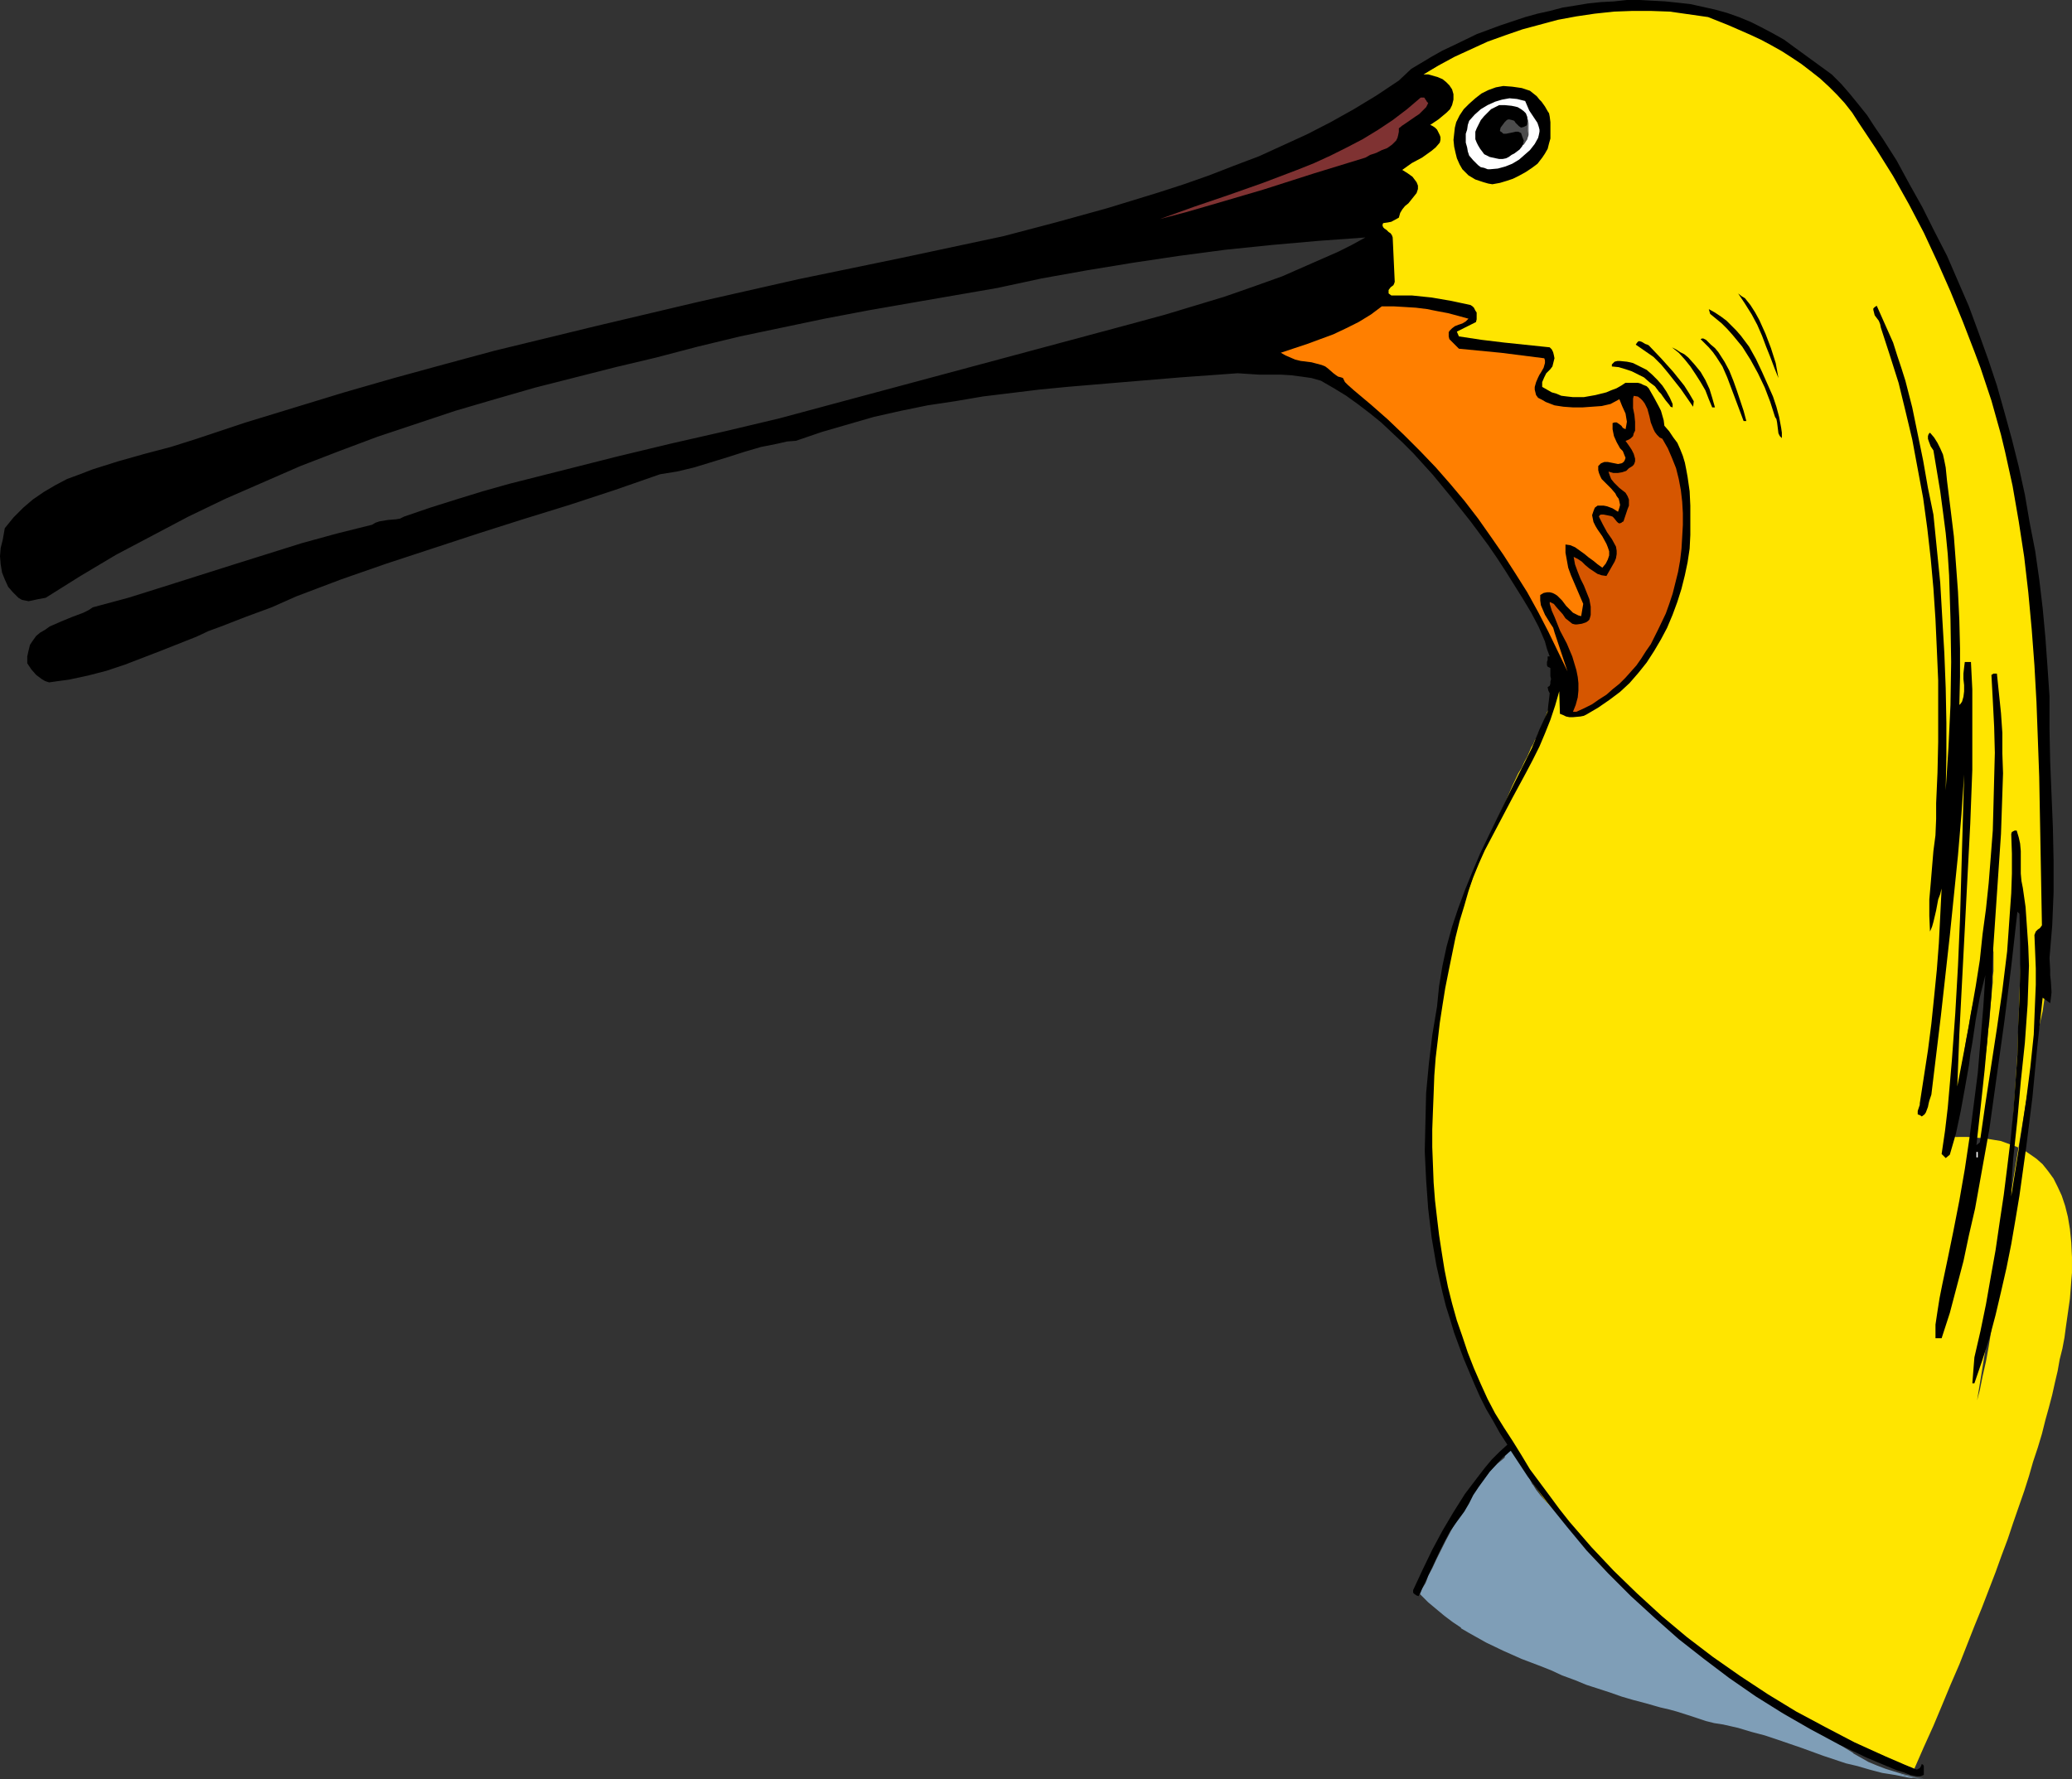 <?xml version="1.0" encoding="UTF-8" standalone="no"?>
<svg
   version="1.0"
   width="129.766mm"
   height="111.449mm"
   id="svg21"
   sodipodi:docname="Bird 029.wmf"
   xmlns:inkscape="http://www.inkscape.org/namespaces/inkscape"
   xmlns:sodipodi="http://sodipodi.sourceforge.net/DTD/sodipodi-0.dtd"
   xmlns="http://www.w3.org/2000/svg"
   xmlns:svg="http://www.w3.org/2000/svg">
  <rect width="100%" height="100%" fill="#333333" stroke="none"/>
  <sodipodi:namedview
     id="namedview21"
     pagecolor="#ffffff"
     bordercolor="#000000"
     borderopacity="0.25"
     inkscape:showpageshadow="2"
     inkscape:pageopacity="0.0"
     inkscape:pagecheckerboard="0"
     inkscape:deskcolor="#d1d1d1"
     inkscape:document-units="mm" />
  <defs
     id="defs1">
    <pattern
       id="WMFhbasepattern"
       patternUnits="userSpaceOnUse"
       width="6"
       height="6"
       x="0"
       y="0" />
  </defs>
  <path
     style="fill:#ffe500;fill-opacity:1;fill-rule:evenodd;stroke:none"
     d="m 352.934,247.209 v 3.555 l 0.162,3.555 0.162,3.393 0.485,3.231 0.323,3.393 0.646,3.07 0.646,3.231 0.646,2.908 0.808,3.07 0.97,2.908 0.97,2.908 1.131,2.747 1.131,2.747 1.293,2.747 1.454,2.747 1.293,2.585 1.616,2.585 1.616,2.424 1.778,2.585 1.778,2.424 1.778,2.585 1.939,2.424 4.202,4.686 4.525,4.847 4.848,4.686 5.01,4.686 5.494,4.524 3.555,3.07 3.555,2.747 3.394,2.585 3.394,2.424 3.232,2.424 3.232,2.1 3.232,2.1 3.232,1.939 3.394,1.777 3.555,1.616 3.555,1.454 3.717,1.616 4.04,1.131 4.04,1.293 4.525,1.131 4.686,1.131 h 8.888 v -84.503 l -0.485,-2.747 -0.808,-2.424 -0.97,-2.262 -0.97,-2.1 -1.131,-1.939 -1.454,-1.939 -1.293,-1.777 -1.616,-1.616 -3.07,-3.393 -3.232,-3.555 -1.778,-1.777 -1.454,-1.939 -1.616,-2.1 -1.616,-2.262 -1.778,-2.908 -1.454,-2.747 -1.131,-2.747 -1.131,-2.747 -0.97,-2.747 -0.646,-2.747 -0.646,-2.585 -0.323,-2.747 -0.808,-5.494 -0.646,-5.817 -0.162,-2.908 -0.485,-3.07 -0.323,-3.231 -0.485,-3.231 -1.939,-10.987 -2.101,-11.149 -1.131,-5.332 -1.293,-5.332 -1.454,-5.009 -0.808,-2.424 -0.97,-2.424 -0.97,-2.262 -0.97,-2.262 -1.131,-2.1 -1.293,-1.939 -1.293,-1.939 -1.293,-1.777 -1.616,-1.616 -1.454,-1.616 -1.778,-1.293 -1.778,-1.293 -2.101,-1.131 -1.939,-0.969 -2.262,-0.646 -2.424,-0.646 -2.424,-0.323 -2.747,-0.323 -0.162,2.1 -0.323,1.777 -0.323,1.777 -0.485,1.616 -0.485,1.454 -0.646,1.131 -0.808,1.131 -0.808,1.131 -0.808,0.808 -0.808,0.808 -0.97,0.808 -0.97,0.646 -2.101,1.131 -2.262,0.808 -4.525,1.454 -2.262,0.808 -2.262,0.646 -2.101,0.969 -1.939,1.131 -0.808,0.808 -0.808,0.646 -0.808,0.969 -0.646,0.969 -0.97,1.616 -0.808,1.616 -0.808,1.777 -0.808,2.1 -0.97,2.1 -0.808,2.1 -0.646,2.424 -0.808,2.424 -0.646,2.424 -0.808,2.747 -1.293,5.494 -1.293,5.655 -0.97,5.817 -1.131,6.14 -0.808,5.978 -0.808,5.978 -0.646,5.978 -0.485,5.655 -0.323,5.494 -0.162,2.747 -0.162,2.424 v 2.585 z"
     id="path1" />
  <path
     style="fill:#ffe500;fill-opacity:1;fill-rule:evenodd;stroke:none"
     d="m 352.772,247.209 v 3.555 l 0.162,3.555 0.162,3.393 0.485,3.231 0.323,3.393 v 0 l 0.646,3.231 0.485,3.07 0.808,3.07 0.808,2.908 0.97,2.908 0.97,2.908 1.131,2.908 1.131,2.747 1.293,2.585 1.293,2.747 1.454,2.585 v 0 l 1.616,2.747 1.616,2.424 v 0 l 1.778,2.585 1.778,2.424 1.939,2.424 1.939,2.585 4.04,4.686 4.525,4.686 4.848,4.686 5.171,4.686 5.333,4.686 3.717,2.908 3.394,2.908 3.394,2.585 3.394,2.424 3.232,2.424 3.232,2.1 v 0.162 l 3.232,1.939 h 0.162 l 3.232,1.939 3.394,1.777 3.555,1.616 3.555,1.616 3.717,1.454 3.878,1.293 4.202,1.293 4.363,0.969 4.848,1.131 h 9.05 v -84.665 l -0.485,-2.747 -0.808,-2.424 -0.97,-2.262 -0.97,-2.1 v -0.162 l -1.131,-1.939 h -0.162 l -1.293,-1.777 -1.454,-1.777 -1.454,-1.777 -3.07,-3.393 -3.394,-3.393 -1.616,-1.939 -1.616,-1.939 -1.616,-2.1 -1.454,-2.262 v 0 l -1.778,-2.908 v 0.162 l -1.454,-2.908 -1.131,-2.747 -1.131,-2.747 -0.808,-2.747 -0.808,-2.585 -0.485,-2.747 v 0.162 l -0.485,-2.747 -0.808,-5.494 -0.485,-5.817 -0.323,-2.908 -0.485,-3.07 -0.323,-3.231 -0.485,-3.231 v -0.162 l -1.939,-10.825 -1.939,-11.149 -1.293,-5.494 -1.293,-5.17 -1.454,-5.17 -0.808,-2.424 -0.97,-2.262 -0.808,-2.262 -1.131,-2.262 -1.131,-2.1 v -0.162 l -1.293,-1.939 v 0 l -1.293,-1.939 -1.454,-1.777 -1.454,-1.616 -1.616,-1.616 -1.616,-1.293 -1.939,-1.293 v 0 l -1.939,-1.131 -2.101,-0.969 -2.262,-0.646 -2.262,-0.646 h -0.162 l -2.424,-0.323 -2.909,-0.323 -0.162,2.262 -0.323,1.777 v 0 l -0.323,1.777 -0.485,1.454 -0.646,1.454 -0.485,1.293 v -0.162 l -0.808,1.293 v 0 l -0.646,0.969 -0.808,0.969 -0.97,0.808 -0.97,0.646 -0.97,0.646 v 0 l -2.101,1.131 -2.101,0.808 -4.686,1.454 -2.262,0.646 -2.101,0.808 -2.101,0.969 h -0.162 l -1.939,1.131 v 0.162 l -0.808,0.646 -0.808,0.808 -0.808,0.808 -0.646,0.969 v 0 l -0.97,1.616 v 0 l -0.808,1.777 -0.97,1.777 -0.646,1.939 -0.97,2.1 -0.808,2.262 -0.646,2.262 -0.808,2.585 -0.646,2.424 -0.808,2.585 -1.293,5.494 -1.293,5.817 -1.131,5.817 v 0 l -0.97,6.14 -0.808,5.978 -0.808,5.978 -0.646,5.978 -0.485,5.655 -0.323,5.494 -0.162,2.747 -0.162,2.424 v 2.585 2.262 h 0.323 v -2.262 -2.585 l 0.162,-2.424 0.162,-2.747 0.323,-5.494 0.485,-5.655 0.646,-5.978 0.808,-5.978 0.97,-5.978 0.97,-6.14 v 0.162 l 0.97,-5.978 1.293,-5.655 1.293,-5.494 0.808,-2.585 0.646,-2.585 0.808,-2.424 0.808,-2.262 0.808,-2.262 0.808,-2.1 0.808,-1.939 0.808,-1.939 0.808,-1.616 v 0 l 0.97,-1.454 v 0 l 0.646,-0.969 0.808,-0.969 0.808,-0.646 0.808,-0.808 v 0 l 1.939,-1.131 h -0.162 l 2.101,-0.808 2.262,-0.808 2.262,-0.808 4.525,-1.454 2.262,-0.808 2.101,-1.131 v 0 l 0.97,-0.646 0.97,-0.808 0.97,-0.808 0.808,-0.808 0.808,-1.131 v 0 l 0.808,-1.131 v 0 l 0.646,-1.293 0.485,-1.454 0.485,-1.616 0.323,-1.616 v -0.162 l 0.323,-1.777 0.162,-2.1 -0.162,0.162 2.747,0.323 2.424,0.323 v 0 l 2.262,0.646 2.262,0.646 2.101,0.969 1.939,1.131 v 0 l 1.778,1.131 1.778,1.454 1.616,1.454 1.454,1.777 1.293,1.777 1.293,1.777 v 0 l 1.293,2.1 v -0.162 l 0.97,2.262 1.131,2.1 0.97,2.262 0.97,2.424 0.808,2.424 1.454,5.009 1.293,5.332 1.131,5.494 2.101,10.987 1.778,10.987 v 0 l 0.646,3.231 0.323,3.231 0.323,3.07 0.323,2.908 0.646,5.817 0.808,5.494 0.323,2.747 v 0 l 0.646,2.747 0.646,2.585 0.97,2.747 0.97,2.747 1.293,2.747 1.454,2.747 v 0.162 l 1.778,2.908 v 0 l 1.616,2.262 1.616,2.1 1.616,1.939 1.616,1.777 3.232,3.555 3.232,3.393 1.454,1.616 1.454,1.777 1.293,1.939 v 0 l 1.131,1.939 v 0 l 0.97,2.1 0.97,2.262 0.646,2.424 0.646,2.585 v 0 84.503 l 0.162,-0.162 h -8.888 v 0 l -4.686,-1.131 -4.363,-1.131 -4.202,-1.293 -3.878,-1.293 -3.717,-1.454 -3.717,-1.454 -3.394,-1.616 -3.394,-1.777 -3.394,-1.939 h 0.162 l -3.232,-2.1 v 0.162 l -3.232,-2.262 -3.232,-2.262 -3.394,-2.585 -3.394,-2.585 -3.555,-2.747 -3.555,-2.908 -5.494,-4.686 -5.01,-4.686 -4.848,-4.686 -4.525,-4.686 -4.202,-4.847 -1.939,-2.424 -1.939,-2.424 -1.778,-2.585 -1.616,-2.424 v 0 l -1.616,-2.585 -1.616,-2.585 v 0 l -1.293,-2.585 -1.454,-2.585 -1.293,-2.747 -1.131,-2.747 -1.131,-2.908 -0.97,-2.747 -0.97,-3.07 -0.808,-2.908 -0.646,-3.07 -0.646,-3.07 -0.485,-3.231 v 0.162 l -0.485,-3.393 -0.323,-3.231 -0.323,-3.393 -0.162,-3.555 v -3.555 z"
     id="path2" />
  <path
     style="fill:#ffe500;fill-opacity:1;fill-rule:evenodd;stroke:none"
     d="m 434.865,21.489 2.262,2.424 2.101,2.424 1.939,2.424 1.939,2.585 1.939,2.585 1.778,2.585 3.232,5.494 3.07,5.494 3.07,5.655 5.818,11.31 2.747,5.978 2.262,6.14 2.262,6.301 2.101,6.301 1.778,6.463 1.616,6.463 1.454,6.625 1.454,6.786 1.131,6.625 0.97,6.786 0.97,6.948 0.808,6.948 0.646,6.786 0.485,7.109 0.485,6.948 0.323,6.948 0.162,7.917 0.323,7.756 0.646,15.673 0.323,7.917 0.162,7.756 -0.162,3.878 -0.162,3.878 -0.323,3.716 -0.323,3.878 v 1.454 l -0.162,1.616 -0.485,3.393 -0.808,3.555 -0.323,1.454 -0.162,0.808 -0.162,0.485 -14.059,85.796 0.646,-2.424 0.646,-3.231 0.808,-3.555 0.646,-3.555 0.646,-4.039 0.485,-4.039 0.646,-4.201 0.646,-4.363 0.485,-4.524 0.485,-4.524 0.485,-4.686 0.808,-9.694 0.808,-9.694 0.646,-9.694 0.646,-9.694 0.162,-4.686 0.162,-4.686 0.162,-4.524 0.162,-4.363 0.162,-4.201 v -4.201 -7.594 -3.555 l -0.162,-3.231 v -3.07 l -0.162,-2.747 -0.162,-2.585 -0.162,-2.1 v 3.716 l -0.162,2.1 v 2.262 l -0.323,2.424 -0.162,2.585 -0.162,2.747 -0.323,2.908 -0.323,2.908 -0.323,3.07 -0.808,6.301 -0.646,6.463 -0.97,6.625 -0.97,6.463 -0.97,6.301 -0.97,6.14 -0.485,2.908 -0.485,2.747 -0.646,2.585 -0.485,2.585 -0.485,2.424 -0.485,2.1 -0.485,2.1 -0.323,1.777 -0.485,1.616 -0.485,1.454 0.808,-7.432 0.485,-4.039 0.485,-3.716 0.646,-3.555 0.485,-3.393 0.323,-3.231 0.323,-3.07 0.485,-3.07 0.323,-2.747 0.323,-2.585 0.162,-2.424 0.323,-2.262 0.162,-2.1 0.162,-2.1 0.162,-1.777 0.162,-1.777 0.162,-1.454 v -1.454 l 0.162,-1.293 v -1.293 -0.969 -0.808 -0.808 -0.646 l -0.162,-0.646 v -0.485 l -0.162,-0.162 -0.162,-0.323 v 0 h -0.162 -0.162 l -0.162,0.162 -0.162,0.323 -0.323,0.485 -0.162,0.323 -0.323,1.293 -0.646,1.454 -0.485,1.939 -0.485,2.1 -0.485,2.424 -0.646,2.585 -0.646,2.908 -0.485,3.07 -0.646,3.231 -0.485,3.231 -0.646,3.555 -0.485,3.555 -0.485,3.716 -0.97,7.594 v 0 l -0.323,-0.162 -0.323,-0.162 -0.485,-0.485 -0.646,-0.485 -0.808,-0.646 -0.808,-0.808 -0.97,-0.808 -0.97,-0.969 -1.131,-1.131 -1.293,-1.131 -1.454,-1.131 -1.293,-1.454 -1.616,-1.454 -1.616,-1.454 -1.616,-1.616 -1.778,-1.616 -1.778,-1.777 -3.717,-3.555 -4.04,-3.878 -4.202,-4.039 -4.363,-4.201 -4.363,-4.363 -9.05,-8.725 -9.05,-8.887 -4.525,-4.363 -4.202,-4.201 -4.202,-4.039 -4.04,-4.039 -3.878,-3.716 -3.555,-3.555 -1.778,-1.616 -1.616,-1.616 -1.454,-1.454 -1.454,-1.454 -1.454,-1.293 -1.293,-1.293 -1.131,-1.131 -1.131,-1.131 -0.97,-0.969 -0.808,-0.808 -0.808,-0.808 -0.646,-0.646 -0.485,-0.485 -0.485,-0.323 -0.323,-0.323 -0.162,-0.162 v 0.162 l -0.162,0.162 -0.162,0.485 -0.162,0.485 -0.485,0.646 -0.323,0.808 -0.485,0.808 -0.485,1.131 -0.485,1.131 -0.646,1.131 -0.646,1.454 -0.808,1.293 -1.454,3.07 -1.454,3.393 -1.616,3.393 -1.778,3.716 -3.07,7.756 -1.454,3.716 -1.454,3.878 -1.131,3.716 -1.131,3.555 -0.97,3.716 -0.97,3.878 -0.808,3.878 -0.808,4.039 -0.646,4.039 -0.646,4.039 -0.485,4.039 -0.485,4.039 -0.323,4.201 -0.162,4.201 -0.162,4.201 v 4.039 4.363 l 0.162,4.039 0.162,4.201 0.485,4.201 0.323,4.201 0.646,4.039 0.646,4.039 0.646,4.201 0.97,4.039 0.97,3.878 1.131,4.039 1.131,3.878 1.293,3.878 1.293,3.716 1.616,3.716 1.616,3.555 1.778,3.555 1.939,3.393 1.939,3.555 2.101,3.231 2.909,4.686 3.07,4.524 3.394,4.524 3.394,4.201 3.555,4.039 3.717,3.878 3.717,3.716 3.878,3.555 3.878,3.555 4.04,3.231 3.878,3.07 4.04,2.908 3.878,2.908 4.04,2.585 3.878,2.585 3.717,2.262 3.717,2.1 3.555,2.1 3.555,1.777 3.232,1.777 3.07,1.616 3.07,1.454 2.586,1.293 2.586,1.131 2.262,0.969 1.939,0.969 1.778,0.646 0.646,0.323 0.646,0.323 0.646,0.162 0.485,0.162 0.485,0.162 0.323,0.162 h 0.162 l 0.162,0.162 v 0 0 l 2.262,-5.17 2.262,-5.009 2.101,-5.009 1.939,-4.686 2.101,-4.847 1.778,-4.524 1.778,-4.524 1.778,-4.363 1.616,-4.201 1.616,-4.201 1.454,-4.039 1.454,-3.878 1.293,-3.878 1.293,-3.716 1.293,-3.716 1.131,-3.555 0.97,-3.393 1.131,-3.393 0.97,-3.231 0.808,-3.231 0.808,-2.908 0.808,-3.07 0.646,-2.908 0.646,-2.747 0.485,-2.747 0.646,-2.585 0.485,-2.585 0.323,-2.424 0.323,-2.262 0.323,-2.262 0.323,-2.262 0.162,-2.1 0.162,-2.1 0.162,-1.939 v -1.939 -1.777 l -0.162,-3.393 -0.323,-3.231 -0.485,-2.908 -0.646,-2.585 -0.808,-2.424 -0.97,-2.1 -0.97,-1.939 -1.293,-1.777 -1.293,-1.616 -1.454,-1.293 -1.616,-1.131 -1.454,-0.969 -1.778,-0.808 -1.778,-0.646 -1.778,-0.646 -1.939,-0.323 -1.939,-0.323 -2.101,-0.162 -1.939,-0.162 h -2.101 l -4.202,0.162 -4.202,0.323 -4.04,0.485 -4.04,0.485 -3.717,0.485 -1.939,0.323 -1.616,0.162 h -1.616 -1.616 -1.454 l -1.293,-0.162 -1.293,-0.162 -0.97,-0.485 -0.97,-0.323 -0.97,-0.646 -0.646,-0.646 -0.485,-0.969 -0.323,-0.969 -0.162,-1.293 v -1.454 l 0.162,-1.454 0.162,-2.424 v -2.424 -2.1 l -0.162,-2.1 v -2.1 l -0.323,-1.939 -0.485,-3.716 -0.646,-3.393 -0.808,-3.393 -0.646,-3.07 -0.646,-3.07 -0.646,-2.908 -0.485,-3.07 -0.323,-3.07 v -3.231 -1.616 l 0.323,-1.777 0.162,-1.777 0.323,-1.777 0.485,-1.939 0.646,-1.939 0.646,-2.1 0.808,-2.1 v -0.162 l -0.323,-0.485 -0.485,-0.485 -0.485,-0.808 -0.808,-0.969 -0.97,-1.131 -0.97,-1.131 -1.293,-1.454 -1.293,-1.616 -1.454,-1.777 -1.616,-1.777 -1.616,-2.1 -1.778,-1.939 -1.939,-2.262 -1.939,-2.424 -2.101,-2.424 -2.262,-2.585 -2.101,-2.747 -2.424,-2.747 -2.262,-2.747 -2.424,-3.07 -2.586,-3.07 -5.01,-6.14 -5.171,-6.463 -5.333,-6.625 -5.333,-6.786 -5.171,-6.948 -5.333,-6.948 -5.01,-6.948 -4.848,-6.948 -4.525,-6.786 -2.262,-3.393 -2.101,-3.393 -2.101,-3.231 -1.939,-3.231 -1.939,-3.07 -1.778,-3.07 -1.616,-3.07 -1.454,-3.07 -1.454,-2.747 -1.293,-2.908 -1.131,-2.585 -0.97,-2.747 -0.97,-2.424 -0.646,-2.424 -0.646,-2.262 -0.323,-2.262 -0.162,-1.939 v -1.939 l 0.162,-1.777 0.323,-1.616 0.485,-1.454 0.808,-1.293 0.97,-1.293 1.293,-0.969 v 0 l 7.918,-29.73 4.686,-2.908 5.01,-2.747 5.171,-2.585 5.171,-2.262 5.494,-1.939 2.586,-0.969 2.747,-0.808 2.747,-0.646 2.747,-0.646 2.909,-0.485 2.747,-0.323 2.747,-0.323 2.747,-0.162 2.747,-0.162 h 2.909 l 2.747,0.162 2.747,0.323 2.747,0.485 2.747,0.485 2.586,0.646 2.747,0.808 2.586,0.808 2.747,1.131 2.586,1.293 2.586,1.293 2.424,1.616 2.424,1.777 z"
     id="path3" />
  <path
     style="fill:#7f9eb7;fill-opacity:1;fill-rule:evenodd;stroke:none"
     d="m 356.328,345.123 -1.778,1.616 -1.778,1.777 -1.616,2.1 -1.616,2.1 -1.616,2.262 -1.454,2.424 -2.747,4.847 -1.293,2.424 -1.131,2.424 -1.131,2.262 -0.97,1.939 -0.97,1.939 -0.323,0.969 -0.323,0.646 -0.808,1.454 -0.323,0.646 -0.162,0.485 1.939,1.777 1.939,1.777 1.778,1.454 1.939,1.454 2.101,1.454 1.939,1.131 3.878,2.262 4.202,1.939 4.363,1.939 4.525,1.777 2.424,0.969 2.424,1.131 3.07,1.131 2.747,1.131 5.494,1.777 2.747,0.969 2.909,0.808 3.07,0.808 3.394,0.969 1.939,0.485 1.939,0.485 3.394,1.131 3.555,1.131 1.939,0.485 2.101,0.323 3.394,0.808 3.232,0.969 3.07,0.808 2.909,0.969 5.656,1.939 5.333,1.777 5.333,1.777 2.747,0.808 2.909,0.808 2.909,0.646 3.07,0.646 3.232,0.646 3.555,0.323 -2.424,-0.323 -2.424,-0.485 -2.262,-0.646 -1.939,-0.646 -2.101,-0.808 -1.939,-0.808 -3.717,-1.939 -3.717,-2.262 -3.555,-2.424 -3.717,-2.585 -2.101,-1.293 -1.939,-1.454 -1.778,-1.131 -1.778,-1.131 -3.555,-2.1 -3.232,-2.1 -3.07,-1.939 -3.07,-1.939 -3.232,-2.262 -1.616,-1.293 -1.616,-1.293 -1.616,-1.293 -1.778,-1.616 -1.778,-1.454 -1.778,-1.616 -3.232,-2.747 -3.07,-2.585 -2.909,-2.585 -2.909,-2.747 -2.747,-2.908 -1.454,-1.616 -1.293,-1.454 -1.454,-1.777 -1.293,-1.939 -1.131,-1.616 -1.293,-1.454 -2.424,-2.585 -2.586,-2.585 -1.293,-1.293 -1.131,-1.454 -0.808,-1.293 -0.646,-1.293 -0.485,-1.293 -1.131,-2.585 -0.646,-1.131 -0.808,-0.969 -0.646,-0.485 -0.646,-0.485 -0.323,0.485 -0.485,0.485 -0.323,0.485 -0.162,0.162 z"
     id="path4" />
  <path
     style="fill:#7f9eb7;fill-opacity:1;fill-rule:evenodd;stroke:none"
     d="m 356.166,345.123 v 0 l -1.778,1.454 -1.778,1.777 -1.616,2.1 -1.616,2.262 -1.616,2.262 v 0 l -1.454,2.262 v 0.162 l -2.747,4.847 -1.293,2.424 -1.131,2.262 -1.131,2.262 -0.97,2.1 -0.97,1.777 -0.323,0.969 -0.323,0.808 -0.808,1.293 -0.485,1.293 1.939,1.939 1.939,1.616 1.939,1.616 1.939,1.454 1.939,1.293 v 0.162 l 1.939,1.131 v 0 l 4.04,2.262 4.04,1.939 4.363,1.939 4.686,1.777 2.424,0.969 2.424,1.131 3.07,1.131 2.747,1.131 5.494,1.777 2.747,0.969 2.747,0.808 3.07,0.808 3.394,0.969 2.101,0.485 1.778,0.485 3.555,1.131 3.394,1.131 1.939,0.485 2.101,0.323 3.555,0.808 3.232,0.969 3.07,0.808 2.909,0.969 5.656,1.939 5.333,1.939 5.333,1.777 2.747,0.646 2.747,0.808 3.07,0.808 3.07,0.485 3.232,0.646 v 0 l 3.555,0.323 v -0.323 l -2.424,-0.323 v 0 l -2.424,-0.485 -2.101,-0.646 -2.101,-0.646 -2.101,-0.808 -1.939,-0.808 -3.717,-2.1 h 0.162 l -3.717,-2.262 -3.555,-2.262 v 0 l -3.878,-2.585 -1.939,-1.293 -3.878,-2.585 v 0 l -1.778,-1.131 -3.394,-2.262 -3.232,-1.939 -3.07,-1.939 -3.232,-1.939 v 0 l -3.07,-2.262 -1.616,-1.293 -1.616,-1.293 -1.616,-1.293 -1.778,-1.454 -1.778,-1.616 -1.778,-1.454 -3.232,-2.908 -3.07,-2.585 -3.07,-2.585 -2.747,-2.747 -2.747,-2.747 -1.454,-1.616 -1.293,-1.616 -1.454,-1.777 -1.293,-1.939 -1.131,-1.616 -1.293,-1.293 -2.586,-2.747 -2.424,-2.424 -1.293,-1.454 -1.131,-1.454 v 0 l -0.808,-1.293 v 0.162 l -0.646,-1.293 -0.485,-1.293 -1.131,-2.585 v -0.162 l -0.646,-1.131 v 0 l -0.97,-0.969 -0.485,-0.485 -0.808,-0.485 -0.485,0.485 -0.323,0.485 -0.485,0.485 -0.162,0.323 v 0.162 l 0.323,0.162 0.162,-0.162 h -0.162 l 0.162,-0.162 0.323,-0.485 0.485,-0.646 0.323,-0.323 h -0.162 l 0.485,0.485 0.646,0.323 0.808,1.131 v 0 l 0.646,1.131 v 0 l 1.131,2.585 0.485,1.131 0.646,1.293 v 0.162 l 0.808,1.131 v 0 l 1.131,1.454 1.293,1.454 2.586,2.585 2.586,2.585 1.131,1.454 1.131,1.616 1.454,1.777 1.293,1.777 1.454,1.616 1.293,1.616 2.747,2.908 2.909,2.747 2.909,2.424 3.07,2.747 3.394,2.747 1.778,1.454 1.778,1.616 1.616,1.616 1.616,1.293 1.778,1.293 1.454,1.293 3.232,2.262 v 0 l 3.07,1.939 3.07,2.1 3.394,1.939 3.394,2.1 1.778,1.131 v -0.162 l 3.878,2.585 1.939,1.454 3.717,2.585 v 0 l 3.717,2.424 3.555,2.262 v 0 l 3.878,1.939 1.939,0.808 1.939,0.808 2.101,0.646 2.262,0.646 2.262,0.485 h 0.162 l 2.424,0.323 v -0.323 l -3.555,-0.485 v 0 l -3.232,-0.485 -3.07,-0.646 -2.909,-0.646 -2.747,-0.808 -2.747,-0.808 -5.333,-1.777 -5.494,-1.939 -5.494,-1.777 -2.909,-0.969 -3.07,-0.969 -3.232,-0.808 -3.555,-0.808 -2.101,-0.485 -1.939,-0.485 -3.394,-0.969 -3.555,-1.131 -1.778,-0.485 -2.101,-0.646 -3.394,-0.808 -3.07,-0.808 -2.909,-0.969 -2.586,-0.808 -5.494,-1.939 -2.909,-0.969 -2.909,-1.293 -2.586,-0.969 -2.262,-0.969 -4.686,-1.939 -4.363,-1.777 -4.04,-1.939 -4.04,-2.262 v 0 l -1.939,-1.293 v 0.162 l -1.939,-1.454 -1.939,-1.293 -1.939,-1.616 -1.778,-1.777 -2.101,-1.777 0.162,0.162 0.485,-1.131 0.808,-1.293 0.323,-0.808 0.323,-0.969 0.97,-1.777 0.97,-2.1 1.131,-2.262 1.131,-2.262 1.293,-2.424 2.747,-5.009 v 0.162 l 1.454,-2.424 v 0 l 1.454,-2.262 1.778,-2.262 1.616,-1.939 1.778,-1.777 1.778,-1.616 z"
     id="path5" />
  <path
     style="fill:#000000;fill-opacity:1;fill-rule:evenodd;stroke:none"
     d="m 433.572,17.612 2.262,2.262 2.101,2.424 2.101,2.585 1.939,2.424 1.778,2.747 1.778,2.585 3.394,5.332 3.07,5.655 3.07,5.494 2.909,5.817 2.909,5.655 2.586,5.978 2.586,5.978 2.262,6.14 2.262,6.301 2.101,6.301 1.778,6.301 1.778,6.463 1.616,6.463 1.454,6.625 1.131,6.625 1.293,6.625 0.97,6.786 0.808,6.786 0.646,6.948 0.485,6.786 0.485,7.109 v 7.756 l 0.162,7.756 0.646,15.673 0.162,7.756 v 7.594 l -0.323,7.756 -0.323,3.878 -0.323,3.878 0.162,2.747 v 1.293 l 0.162,1.454 0.162,2.585 -0.162,1.454 -0.162,1.131 -1.778,-1.293 -1.293,11.795 -1.131,11.795 -1.454,11.633 -1.616,11.633 -0.97,5.817 -0.97,5.655 -1.131,5.655 -1.293,5.655 -1.293,5.494 -1.454,5.494 -1.778,5.494 -1.778,5.17 h -0.485 l 0.485,-6.14 1.454,-6.301 1.293,-6.301 1.131,-6.463 1.131,-6.301 0.97,-6.625 0.97,-6.463 0.808,-6.463 0.808,-6.625 0.646,-6.625 0.485,-6.625 0.485,-6.786 0.162,-6.625 0.323,-6.786 0.162,-6.625 v -6.786 l -0.162,-6.625 -0.485,-0.485 -1.454,12.926 -1.616,12.926 -1.778,12.764 -1.778,12.764 -1.131,6.301 -1.131,6.301 -1.131,6.301 -1.454,6.301 -1.293,6.14 -1.616,6.14 -1.616,6.14 -1.939,5.978 h -1.454 v -3.231 l 0.485,-3.231 0.485,-3.07 0.646,-3.231 1.293,-6.14 1.293,-6.301 1.454,-7.432 1.293,-7.432 1.131,-7.594 0.97,-7.594 0.97,-7.594 0.646,-7.756 0.646,-7.756 0.485,-7.594 -1.293,5.17 -0.97,5.332 -0.808,5.494 -0.485,2.747 -0.323,2.585 -0.97,5.494 -0.97,5.332 -1.131,5.332 -1.454,5.009 -0.97,0.808 -0.97,-0.969 0.808,-5.494 0.646,-5.494 0.97,-11.149 0.808,-11.149 0.646,-11.31 0.485,-11.31 0.323,-11.31 0.323,-11.31 0.323,-11.31 -0.646,9.533 -0.808,9.533 -0.97,9.533 -0.97,9.533 -2.101,18.904 -2.262,18.743 -0.485,1.454 -0.162,0.646 -0.162,0.808 -0.485,1.293 -0.323,0.485 -0.646,0.485 -0.485,-0.323 -0.485,-0.162 v -0.485 -0.323 l 0.323,-0.969 0.162,-0.485 v -0.323 l 0.97,-6.301 0.97,-6.301 0.808,-6.301 0.646,-6.301 0.646,-6.463 0.485,-6.301 0.323,-6.463 0.323,-6.463 -0.323,1.293 -0.485,1.293 -0.485,2.585 -0.646,2.747 -0.323,1.131 -0.485,1.131 -0.162,-3.716 v -3.878 l 0.323,-3.716 0.323,-3.878 0.323,-3.878 0.485,-3.716 0.162,-3.878 v -3.716 l 0.323,-7.271 0.162,-7.271 v -7.271 -7.271 l -0.323,-7.432 -0.323,-7.109 -0.485,-7.271 -0.646,-7.109 -0.808,-7.109 -0.97,-7.109 -1.293,-6.948 -1.293,-6.948 -1.616,-6.786 -1.616,-6.625 -2.101,-6.625 -2.101,-6.463 -0.162,-0.808 -0.323,-0.808 -0.485,-0.646 -0.485,-0.646 -0.162,-0.646 -0.162,-0.646 v -0.323 l 0.162,-0.162 0.162,-0.162 0.485,-0.323 1.293,2.908 1.293,2.908 1.293,2.908 0.97,3.07 0.97,2.908 0.97,3.07 1.616,6.301 1.293,6.301 1.293,6.301 1.131,6.463 1.293,6.301 0.808,8.079 0.808,8.079 0.485,8.402 0.485,8.24 0.323,8.24 0.162,8.24 v 8.079 l -0.162,7.917 0.646,-10.018 0.485,-10.179 0.162,-10.179 -0.162,-10.179 -0.162,-5.17 -0.162,-5.17 -0.323,-5.009 -0.485,-5.009 -0.646,-5.009 -0.646,-4.847 -0.808,-4.847 -0.808,-4.847 -0.646,-0.969 -0.485,-1.293 -0.162,-0.485 v -0.646 l 0.162,-0.485 0.323,-0.323 0.97,1.131 0.808,1.293 0.646,1.293 0.646,1.454 0.323,1.454 0.323,1.616 0.323,3.231 0.808,6.463 0.808,6.625 0.485,6.463 0.485,6.625 0.323,6.786 0.162,6.625 v 6.786 l -0.162,6.625 0.323,-0.323 0.323,-0.485 0.323,-1.131 0.162,-1.293 v -1.454 l -0.162,-1.454 v -1.293 l 0.162,-1.454 0.162,-1.293 h 1.454 l 0.323,6.463 v 6.463 6.301 6.301 l -0.485,12.764 -0.646,12.441 -0.646,12.441 -0.646,12.441 -0.646,12.441 -0.485,12.441 2.262,-11.795 2.101,-11.957 0.97,-6.14 0.646,-6.14 0.808,-5.978 0.646,-6.14 0.485,-6.14 0.485,-6.301 0.162,-5.978 0.162,-6.301 0.162,-6.14 -0.162,-6.14 -0.323,-6.301 -0.323,-5.978 0.485,-0.323 h 0.808 l 0.485,4.686 0.485,4.686 0.323,4.686 v 4.847 l 0.162,4.686 -0.162,4.847 -0.323,9.533 -0.646,9.533 -0.646,9.533 -0.646,9.533 -0.323,9.533 -0.808,8.887 -0.808,8.887 -0.97,9.048 -0.97,8.725 0.808,-0.646 1.293,-9.048 2.747,-17.935 1.293,-9.048 1.131,-9.21 0.323,-4.524 0.323,-4.686 0.323,-4.524 0.162,-4.686 v -4.686 l -0.162,-4.686 0.162,-0.485 0.323,-0.162 0.323,-0.162 h 0.485 l 0.485,1.616 0.323,1.454 0.162,1.777 v 1.777 1.777 1.777 l 0.162,1.777 0.323,1.616 0.646,4.524 0.323,4.686 0.323,4.686 0.162,4.524 -0.162,4.524 -0.162,4.686 -0.646,9.048 -0.97,9.21 -0.808,9.048 -0.97,9.048 -0.323,4.524 -0.162,4.524 2.424,-15.188 1.131,-7.756 0.97,-7.594 0.808,-7.756 0.323,-7.917 0.162,-3.878 v -3.878 l -0.162,-4.039 -0.162,-3.878 0.323,-0.808 0.485,-0.485 0.485,-0.323 0.485,-0.646 -0.323,-17.612 -0.323,-17.612 -0.323,-8.887 -0.323,-8.725 -0.485,-8.725 -0.646,-8.563 -0.808,-8.725 -0.97,-8.402 -1.293,-8.402 -1.454,-8.402 -1.778,-8.079 -0.97,-4.039 -1.131,-4.039 -1.131,-4.039 -1.293,-3.878 -1.293,-3.878 -1.454,-3.878 -2.747,-7.109 -2.909,-7.109 -3.07,-6.948 -3.232,-6.948 -3.555,-6.786 -3.717,-6.625 -4.04,-6.463 -4.202,-6.301 -1.454,-2.262 -1.778,-2.262 -1.778,-1.939 -1.939,-1.939 -2.101,-1.939 -2.262,-1.777 -2.101,-1.616 -2.424,-1.616 -2.262,-1.454 -2.586,-1.454 -2.424,-1.293 -2.424,-1.131 -5.171,-2.262 -4.848,-1.939 -4.525,-0.646 -4.525,-0.646 -4.525,-0.162 h -4.363 l -4.363,0.162 -4.525,0.485 -4.363,0.646 -4.363,0.808 -4.202,1.131 -4.202,1.131 -4.202,1.454 -4.04,1.454 -3.878,1.777 -3.878,1.777 -3.878,2.1 -3.555,2.1 h 1.131 l 1.131,0.323 1.131,0.323 1.131,0.485 0.808,0.646 0.808,0.808 0.646,0.969 0.323,1.131 v 0.808 0.485 l -0.323,1.293 -0.485,0.969 -0.808,0.808 -0.97,0.808 -0.97,0.808 -0.97,0.646 -0.97,0.646 0.646,0.323 0.485,0.323 0.485,0.485 0.323,0.646 0.323,0.646 0.162,0.485 v 0.646 l -0.162,0.646 -0.97,1.131 -0.97,0.808 -2.262,1.616 -2.424,1.293 -1.131,0.808 -1.131,0.808 1.293,0.808 1.131,0.808 0.485,0.646 0.485,0.646 0.323,0.808 v 0.808 l -0.323,0.969 -0.646,0.808 -1.293,1.616 -0.808,0.646 -0.646,0.808 -0.485,0.808 -0.323,1.131 -1.778,0.969 -0.808,0.162 -1.131,0.162 -0.162,0.485 0.162,0.485 0.323,0.323 0.485,0.323 0.485,0.485 0.485,0.323 0.323,0.485 0.162,0.485 0.485,10.502 v 0 l -0.162,0.485 -0.162,0.323 -0.646,0.485 -0.485,0.646 v 0.323 0.485 l 0.646,0.485 h 2.424 2.424 l 4.686,0.485 4.686,0.808 4.525,0.969 0.485,0.323 0.323,0.323 0.323,0.646 0.323,0.485 v 0.485 0.646 0.485 l -0.162,0.646 -4.525,2.262 0.485,1.131 5.333,0.808 5.333,0.646 10.827,1.131 0.485,0.485 0.323,0.646 0.162,0.646 0.162,0.808 -0.162,0.646 -0.162,0.646 -0.162,0.646 -0.485,0.646 -0.97,0.969 -0.485,0.969 -0.485,1.131 v 1.131 l 1.131,0.646 1.131,0.646 1.131,0.323 1.131,0.485 1.293,0.162 1.454,0.162 h 2.586 l 2.747,-0.485 1.293,-0.323 1.293,-0.323 1.131,-0.485 1.293,-0.485 1.131,-0.646 0.97,-0.646 h 1.293 1.616 l 0.646,0.162 0.646,0.323 0.808,0.323 0.485,0.485 1.293,2.262 1.131,2.1 0.485,0.969 0.323,1.131 0.323,1.131 0.162,1.293 1.131,1.293 0.97,1.454 0.97,1.293 0.646,1.454 0.646,1.616 0.485,1.616 0.323,1.616 0.323,1.777 0.485,3.393 0.162,3.393 v 3.555 3.393 l -0.162,3.231 -0.485,3.231 -0.646,3.07 -0.808,3.231 -0.97,3.07 -1.131,3.07 -1.293,3.07 -1.454,2.747 -1.616,2.747 -1.778,2.747 -1.939,2.424 -2.101,2.424 -2.262,2.1 -2.586,1.939 -2.586,1.777 -2.747,1.616 -0.646,0.323 -0.808,0.162 -1.778,0.162 h -0.808 l -0.808,-0.162 -0.646,-0.323 -0.808,-0.323 -0.162,-5.332 -0.97,3.393 -1.131,3.393 -1.293,3.231 -1.293,3.07 -1.616,3.231 -1.616,3.07 -3.232,5.978 -3.232,6.14 -3.232,6.14 -1.454,3.231 -1.293,3.07 -1.131,3.393 -0.97,3.393 -1.131,3.716 -0.97,3.878 -1.616,7.917 -0.808,4.039 -0.646,4.039 -0.646,4.201 -0.485,4.201 -0.485,4.039 -0.323,4.201 -0.162,4.363 -0.162,4.039 -0.162,4.363 v 4.201 l 0.162,4.201 0.162,4.201 0.323,4.201 0.485,4.201 0.485,4.039 0.646,4.201 0.646,4.039 0.808,4.039 0.97,3.878 1.131,4.039 1.293,3.716 1.293,3.878 1.454,3.716 1.616,3.716 1.616,3.555 1.778,3.393 2.101,3.393 2.101,3.231 2.101,3.393 1.939,3.231 4.686,6.301 2.262,3.07 2.424,3.07 5.171,5.978 5.333,5.655 5.494,5.332 5.818,5.332 5.979,5.009 6.141,4.686 6.464,4.524 6.626,4.363 6.626,4.039 6.949,3.716 6.787,3.555 7.11,3.231 7.11,3.07 0.646,0.162 0.646,-0.323 0.323,-0.485 0.162,-0.485 0.323,0.162 0.162,0.323 v 0.646 0.485 0.323 0.646 l -0.808,0.323 h -0.808 l -0.808,-0.162 -0.808,-0.162 -1.616,-0.646 -1.616,-0.485 -6.949,-2.908 -6.787,-3.231 -6.626,-3.555 -6.464,-3.716 -6.464,-4.039 -6.302,-4.363 -5.979,-4.524 -5.979,-4.686 -5.656,-5.009 -5.656,-5.17 -5.333,-5.332 -5.171,-5.494 -4.686,-5.655 -4.686,-5.817 -4.525,-5.978 -4.04,-6.14 -1.939,1.616 -1.616,1.777 -1.454,1.616 -1.293,1.777 -1.293,1.777 -1.293,1.939 -0.97,1.939 -1.131,1.939 -1.778,2.424 -1.616,2.262 -1.293,2.424 -1.293,2.585 -2.424,5.17 -2.424,5.17 -0.485,-0.162 -0.485,-0.323 -0.323,-0.323 v -0.162 -0.485 l 0.162,-0.323 2.101,-4.524 2.262,-4.686 2.424,-4.524 2.586,-4.363 2.747,-4.363 3.07,-4.039 1.616,-2.1 1.616,-1.939 1.778,-1.777 1.939,-1.777 -1.778,-2.747 -1.616,-2.908 -1.616,-2.747 -1.454,-2.908 -1.293,-2.908 -1.293,-3.07 -1.293,-3.07 -1.131,-3.07 -1.131,-3.07 -0.97,-3.231 -0.97,-3.07 -0.808,-3.231 -1.454,-6.463 -1.131,-6.625 -0.808,-6.786 -0.485,-6.786 -0.323,-6.786 0.162,-6.948 0.162,-6.786 0.646,-6.948 0.808,-6.786 1.131,-6.786 0.485,-4.847 0.808,-4.847 0.97,-4.524 1.293,-4.686 1.454,-4.363 1.616,-4.363 1.778,-4.363 1.778,-4.201 4.04,-8.402 4.04,-8.24 4.202,-8.402 1.778,-4.363 1.939,-4.201 0.162,-1.616 0.162,-1.293 0.162,-1.454 -0.323,-0.646 -0.162,-0.808 0.485,-0.323 0.162,-0.485 v -0.485 l 0.162,-0.646 -0.162,-0.646 v -1.939 l -0.323,-0.162 -0.323,-0.162 -0.162,-0.323 v -0.808 l 0.162,-0.485 v -0.808 h 0.485 l -0.646,-1.777 -0.485,-1.777 -1.454,-3.393 -1.778,-3.393 -1.939,-3.231 -4.04,-6.463 -2.101,-3.231 -2.101,-3.07 -4.202,-5.655 -4.363,-5.494 -4.525,-5.494 -4.686,-5.17 -2.424,-2.424 -2.586,-2.424 -2.586,-2.424 -2.586,-2.1 -2.747,-2.1 -2.909,-2.1 -2.909,-1.777 -3.07,-1.777 -2.262,-0.646 -2.262,-0.323 -2.424,-0.323 -2.586,-0.162 h -5.171 l -2.586,-0.162 -2.424,-0.162 -13.413,0.969 -13.574,1.131 -13.413,1.131 -6.626,0.646 -6.626,0.808 -6.626,0.808 -6.626,1.131 -6.464,0.969 -6.302,1.293 -6.464,1.454 -6.141,1.777 -6.141,1.777 -6.141,2.1 -2.101,0.162 -2.101,0.485 -4.04,0.808 -3.878,1.131 -4.04,1.293 -7.918,2.424 -4.04,0.969 -4.04,0.646 -10.666,3.716 -10.827,3.555 -10.989,3.393 -10.666,3.393 -10.827,3.555 -10.827,3.555 -10.666,3.716 -10.666,4.039 -2.909,1.293 -2.909,1.293 -6.141,2.262 -5.818,2.262 -3.07,1.131 -2.747,1.293 -8.565,3.393 -4.202,1.616 -4.202,1.616 -4.363,1.454 -4.363,1.131 -2.262,0.485 -2.262,0.485 -2.424,0.323 -2.262,0.323 -0.97,-0.323 -0.808,-0.485 -0.646,-0.485 -0.646,-0.485 -1.131,-1.293 -0.97,-1.454 v -1.616 l 0.323,-1.454 0.323,-1.293 0.646,-0.969 0.808,-1.131 0.97,-0.808 1.131,-0.646 1.131,-0.808 2.586,-1.131 2.747,-1.131 2.586,-0.969 1.293,-0.646 0.97,-0.646 8.403,-2.262 8.242,-2.585 16.322,-5.17 8.242,-2.585 8.242,-2.585 8.242,-2.262 8.403,-2.1 0.808,-0.485 0.97,-0.323 0.97,-0.162 0.97,-0.162 1.939,-0.162 0.97,-0.162 0.97,-0.485 6.141,-2.1 6.141,-1.939 6.302,-1.939 6.302,-1.777 12.766,-3.231 12.766,-3.231 12.766,-3.07 12.766,-2.908 12.928,-3.07 12.605,-3.393 v 0 l 71.589,-19.227 7.11,-1.939 6.949,-2.1 6.949,-2.1 6.949,-2.424 6.787,-2.424 6.626,-2.908 6.626,-2.908 3.232,-1.616 3.232,-1.777 -11.15,0.808 -10.989,0.969 -10.989,1.131 -10.989,1.454 -10.827,1.616 -10.827,1.777 -10.827,1.939 -10.504,2.262 -20.523,3.555 -10.181,1.777 -10.181,1.939 -10.019,2.1 -10.019,2.1 -10.019,2.424 -9.858,2.585 -9.534,2.262 -9.534,2.424 -9.534,2.424 -9.534,2.747 -9.373,2.747 -9.211,3.07 -9.211,3.07 -9.05,3.393 -9.211,3.555 -8.888,3.878 -8.888,3.878 -8.726,4.201 -8.565,4.524 -8.565,4.524 -8.403,5.009 -8.242,5.17 -1.778,0.323 -1.454,0.323 -0.808,0.162 -0.808,-0.162 -0.808,-0.162 -0.808,-0.485 -1.293,-1.293 L 1.939,138.954 1.131,137.177 0.485,135.561 0.162,133.622 0,131.683 l 0.162,-1.939 0.485,-1.939 0.485,-2.747 2.101,-2.585 2.262,-2.262 2.262,-1.939 2.586,-1.777 2.747,-1.616 2.747,-1.454 3.07,-1.131 2.909,-1.131 3.07,-0.969 3.07,-0.969 6.302,-1.777 6.141,-1.616 3.07,-0.969 3.07,-0.969 11.635,-3.878 11.635,-3.555 11.635,-3.555 11.797,-3.393 11.797,-3.231 11.958,-3.231 11.958,-2.908 11.958,-2.908 23.917,-5.655 24.24,-5.494 24.24,-5.009 24.24,-5.17 12.282,-3.231 12.282,-3.393 12.12,-3.716 5.979,-1.939 5.979,-2.1 5.818,-2.262 5.979,-2.262 5.656,-2.585 5.656,-2.585 5.656,-2.908 5.494,-3.07 5.333,-3.231 5.333,-3.555 2.909,-2.747 2.424,-1.454 2.424,-1.454 2.586,-1.454 2.747,-1.293 5.333,-2.585 5.656,-2.1 2.909,-0.969 2.909,-0.969 2.909,-0.808 2.909,-0.646 3.07,-0.808 3.07,-0.485 2.909,-0.485 3.07,-0.323 3.07,-0.162 L 385.092,0 h 3.07 l 2.909,0.162 3.07,0.162 3.07,0.323 2.909,0.323 2.909,0.646 2.909,0.646 2.909,0.808 2.747,0.969 2.747,1.131 2.586,1.293 2.747,1.454 2.586,1.454 2.424,1.777 z"
     id="path6" />
  <path
     style="fill:#000000;fill-opacity:1;fill-rule:evenodd;stroke:none"
     d="m 363.761,22.782 0.646,0.808 0.485,0.485 0.808,1.131 0.646,1.131 0.323,0.485 0.162,0.808 0.162,1.293 v 1.293 1.293 1.293 l -0.323,1.131 -0.323,1.293 -0.646,1.131 -0.646,0.969 -1.131,1.454 -1.293,0.969 -1.454,0.969 -1.454,0.808 -1.616,0.808 -1.454,0.485 -1.616,0.485 -1.778,0.323 -0.97,-0.162 -1.131,-0.323 -0.97,-0.323 -0.97,-0.323 -0.808,-0.485 -0.808,-0.485 -1.454,-1.454 -0.646,-1.131 -0.646,-1.454 -0.323,-1.293 -0.323,-1.454 -0.162,-1.616 0.162,-1.454 0.162,-1.454 0.323,-1.293 0.808,-1.616 0.97,-1.454 1.293,-1.293 1.454,-1.293 1.454,-1.131 1.616,-0.808 1.778,-0.646 1.778,-0.323 2.101,0.162 2.262,0.323 0.97,0.323 0.97,0.323 0.808,0.646 z"
     id="path7" />
  <path
     style="fill:#7f3232;fill-opacity:1;fill-rule:evenodd;stroke:none"
     d="m 338.067,24.398 -0.485,0.969 -0.808,0.808 -0.808,0.808 -0.97,0.646 -2.101,1.454 -0.97,0.646 -0.808,0.646 v 0.808 l -0.162,0.808 -0.162,0.646 -0.323,0.646 -0.97,0.969 -1.131,0.808 -1.293,0.485 -1.293,0.646 -1.454,0.485 -1.131,0.646 -12.12,3.716 -12.12,3.878 -12.12,3.555 -6.141,1.777 -6.141,1.616 8.08,-2.908 8.08,-2.747 8.242,-2.908 8.08,-3.07 4.04,-1.616 3.878,-1.777 3.878,-1.939 3.717,-1.939 3.717,-2.262 3.394,-2.262 3.394,-2.585 3.232,-2.747 h 0.485 0.323 l 0.162,0.162 0.162,0.323 0.162,0.162 0.162,0.323 0.162,0.162 z"
     id="path8" />
  <path
     style="fill:#ffffff;fill-opacity:1;fill-rule:evenodd;stroke:none"
     d="m 361.014,23.913 0.485,1.131 0.485,1.131 1.293,1.939 0.646,0.969 0.323,0.969 0.162,0.646 v 0.485 l -0.162,0.808 -0.162,0.646 -0.808,1.454 -1.131,1.454 -1.293,1.131 -1.293,1.131 -1.616,0.969 -1.616,0.646 -1.778,0.485 -1.778,0.162 h -0.646 l -0.808,-0.323 -0.808,-0.162 -0.646,-0.485 -1.131,-1.131 -0.97,-1.131 -0.323,-0.969 -0.162,-0.969 -0.323,-1.131 V 31.669 l 0.323,-0.969 0.162,-1.131 0.323,-0.969 1.293,-1.454 1.454,-1.293 1.616,-0.969 1.778,-0.808 1.616,-0.485 1.778,-0.323 1.778,0.162 z"
     id="path9" />
  <path
     style="fill:#000000;fill-opacity:1;fill-rule:evenodd;stroke:none"
     d="m 416.443,75.778 1.454,3.231 1.293,3.393 1.131,3.555 0.323,1.777 0.323,1.777 -0.97,-2.424 -0.97,-2.585 -0.97,-2.424 -0.97,-2.585 -1.131,-2.585 -1.293,-2.424 -1.616,-2.585 -1.616,-2.424 0.808,0.646 0.808,0.485 1.293,1.616 1.131,1.777 z"
     id="path10" />
  <path
     style="fill:#ff7f00;fill-opacity:1;fill-rule:evenodd;stroke:none"
     d="m 347.601,75.455 -0.646,0.646 -0.808,0.485 -0.97,0.323 -0.808,0.323 -0.646,0.485 -0.646,0.646 -0.162,0.323 v 0.485 0.485 l 0.162,0.646 2.262,2.262 10.019,0.969 10.181,1.293 0.162,0.485 v 0.646 l -0.323,1.131 -0.646,1.131 -0.323,0.485 -0.323,0.646 -0.485,1.131 -0.323,1.131 v 0.646 l 0.162,0.646 0.162,0.646 0.485,0.646 0.97,0.485 0.808,0.485 2.101,0.808 2.101,0.323 2.262,0.162 h 2.262 l 2.262,-0.162 2.262,-0.162 2.101,-0.485 v 0 l 2.101,-1.131 0.646,1.616 0.808,1.777 0.162,0.969 0.162,0.969 -0.162,0.969 -0.162,0.808 -0.323,-0.162 -0.323,-0.162 -0.323,-0.485 -0.646,-0.485 -0.485,-0.323 h -0.485 l -0.485,0.162 v 0.808 0.646 l 0.162,0.808 0.162,0.808 0.646,1.454 0.808,1.454 0.646,0.646 0.323,0.808 0.323,0.808 -0.162,0.485 -0.162,0.323 -0.323,0.323 -0.323,0.162 -0.808,0.162 -0.808,-0.162 -0.808,-0.162 -0.808,-0.162 h -0.808 l -0.808,0.323 -0.323,0.323 -0.323,0.323 v 0.969 l 0.162,0.646 0.323,0.808 0.323,0.646 1.131,1.131 1.131,1.131 0.97,1.131 0.323,0.646 0.485,0.646 0.162,0.646 0.162,0.808 -0.162,0.646 -0.323,0.969 -1.293,-0.808 -1.293,-0.485 -0.808,-0.162 h -0.646 -0.808 l -0.646,0.485 -0.323,0.808 -0.323,0.969 0.162,0.808 0.162,0.808 0.485,0.969 0.485,0.808 1.131,1.616 0.97,1.777 0.323,0.808 0.323,0.969 v 0.969 l -0.323,0.969 -0.485,0.969 -0.808,0.969 -1.131,-0.808 -0.97,-0.808 -1.131,-0.808 -0.97,-0.808 -1.131,-0.808 -1.131,-0.808 -1.131,-0.485 -1.131,-0.162 v 1.939 l 0.323,1.777 0.323,1.777 0.646,1.777 2.909,6.786 -0.485,2.908 -0.646,-0.162 -0.646,-0.323 -0.646,-0.323 -0.485,-0.485 -1.131,-1.131 -0.485,-0.646 -0.485,-0.646 -1.131,-1.131 -0.485,-0.323 -0.646,-0.323 -0.646,-0.162 h -0.646 l -0.808,0.162 -0.808,0.485 v 1.293 l 0.162,1.131 0.485,1.131 0.485,1.131 1.293,2.1 0.646,0.969 0.323,1.131 3.07,9.21 -2.262,-4.686 -2.262,-4.686 -2.424,-4.686 -2.586,-4.686 -2.747,-4.363 -2.909,-4.524 -2.909,-4.201 -3.07,-4.363 -3.232,-4.201 -3.394,-4.039 -3.394,-3.878 -3.717,-3.878 -3.717,-3.716 -3.878,-3.716 -4.04,-3.555 -4.04,-3.393 -1.454,-1.293 -0.646,-0.646 -0.485,-0.969 -0.485,-0.162 -0.646,-0.162 -0.485,-0.323 -0.646,-0.485 -1.293,-1.131 -0.646,-0.485 -0.808,-0.323 -2.424,-0.646 -1.293,-0.162 -1.293,-0.162 -1.293,-0.323 -1.131,-0.485 -1.131,-0.485 -1.131,-0.646 6.302,-2.1 3.07,-1.131 3.07,-1.131 3.07,-1.454 2.909,-1.454 2.909,-1.777 2.586,-1.939 h 2.747 l 2.747,0.162 2.586,0.162 2.586,0.323 2.424,0.485 2.586,0.485 2.424,0.646 z"
     id="path11" />
  <path
     style="fill:#000000;fill-opacity:1;fill-rule:evenodd;stroke:none"
     d="m 419.675,93.875 0.808,2.424 0.646,2.424 0.485,2.585 0.162,1.131 v 1.293 l -0.485,-0.485 -0.323,-0.646 -0.162,-1.293 -0.162,-1.293 -0.162,-0.808 -0.323,-0.485 -1.131,-3.555 -1.293,-3.393 -1.616,-3.393 -1.778,-3.231 -1.939,-3.07 -2.262,-2.747 -1.293,-1.454 -1.293,-1.293 -2.747,-2.262 -0.323,-1.131 1.454,0.808 1.454,0.969 1.293,0.969 1.131,1.131 1.131,1.131 1.131,1.293 1.939,2.585 1.616,2.908 1.454,3.07 1.293,2.908 z"
     id="path12" />
  <path
     style="fill:#000000;fill-opacity:1;fill-rule:evenodd;stroke:none"
     d="m 413.372,99.691 h -0.646 l -1.939,-5.17 -0.97,-2.585 -0.97,-2.585 -1.131,-2.585 -1.454,-2.262 -0.808,-1.131 -0.97,-1.131 -0.97,-0.969 -0.97,-0.969 0.323,-0.162 h 0.323 l 0.646,0.323 0.646,0.646 0.485,0.485 0.97,0.808 0.808,0.969 1.454,2.262 1.131,2.1 0.97,2.424 0.808,2.262 0.808,2.424 0.808,2.424 z"
     id="path13" />
  <path
     style="fill:#000000;fill-opacity:1;fill-rule:evenodd;stroke:none"
     d="m 400.929,95.006 -0.162,1.293 -2.909,-4.201 -3.07,-3.878 -1.616,-1.939 -1.778,-1.777 -2.101,-1.454 -2.101,-1.454 0.323,-0.485 0.323,-0.323 h 0.323 l 0.485,0.162 0.808,0.485 0.485,0.162 0.323,0.162 3.07,3.231 2.747,3.07 2.586,3.231 1.131,1.777 z"
     id="path14" />
  <path
     style="fill:#000000;fill-opacity:1;fill-rule:evenodd;stroke:none"
     d="m 405.939,96.46 h -0.646 l -0.808,-1.939 -0.808,-2.1 -1.131,-1.939 -1.131,-1.777 -1.293,-1.939 -1.293,-1.616 -1.454,-1.616 -1.616,-1.293 0.97,0.485 0.97,0.646 0.97,0.485 0.97,0.808 1.454,1.616 1.454,1.777 1.131,1.939 0.97,2.1 0.646,2.1 z"
     id="path15" />
  <path
     style="fill:#000000;fill-opacity:1;fill-rule:evenodd;stroke:none"
     d="m 395.92,95.652 v 0.808 l -0.485,-0.162 -0.323,-0.485 -0.808,-0.969 -0.808,-1.131 -0.323,-0.485 -0.485,-0.485 -0.97,-1.293 -1.293,-0.969 -1.293,-1.131 -1.293,-0.646 -1.616,-0.808 -1.454,-0.485 -1.616,-0.485 -1.616,-0.162 v -0.485 l 0.162,-0.162 0.485,-0.485 0.646,-0.162 h 0.646 l 1.616,0.162 0.808,0.162 0.646,0.162 1.616,0.808 1.616,0.808 1.293,1.131 1.293,1.293 1.131,1.293 0.97,1.454 0.808,1.454 z"
     id="path16" />
  <path
     style="fill:#d65600;fill-opacity:1;fill-rule:evenodd;stroke:none"
     d="m 393.496,103.892 1.293,2.262 0.97,2.262 0.97,2.424 0.646,2.585 0.485,2.585 0.323,2.747 0.162,2.747 v 2.747 l -0.162,2.908 -0.162,2.747 -0.323,2.747 -0.485,2.747 -0.646,2.585 -0.646,2.585 -0.808,2.424 -0.808,2.262 -1.778,3.716 -1.778,3.555 -1.131,1.616 -1.131,1.777 -1.131,1.616 -1.293,1.454 -1.293,1.454 -1.454,1.454 -1.616,1.293 -1.454,1.293 -1.778,1.131 -1.616,1.131 -1.939,0.969 -1.778,0.808 h -0.808 l 0.646,-1.616 0.485,-1.777 0.162,-1.616 v -1.777 l -0.162,-1.454 -0.323,-1.616 -0.485,-1.616 -0.485,-1.616 -1.293,-3.07 -1.616,-3.07 -1.293,-3.231 -0.646,-1.454 -0.485,-1.616 v -0.485 l 0.97,0.485 0.646,0.808 1.454,1.616 0.646,0.969 0.808,0.646 0.808,0.646 0.646,0.162 h 0.485 l 1.131,-0.162 0.97,-0.323 0.485,-0.323 0.323,-0.323 0.162,-0.485 0.162,-0.646 v -0.969 -0.969 l -0.323,-1.777 -0.646,-1.616 -0.646,-1.616 -0.808,-1.616 -0.646,-1.616 -0.646,-1.777 -0.323,-1.777 0.97,0.485 0.97,0.646 0.808,0.808 0.97,0.808 0.97,0.646 0.97,0.646 0.97,0.323 1.131,0.162 1.939,-3.393 0.323,-0.808 0.162,-0.969 v -0.808 l -0.162,-0.969 -0.97,-1.777 -1.131,-1.616 -0.97,-1.777 -0.485,-0.969 -0.485,-0.969 0.162,-0.323 0.323,-0.162 h 0.323 0.323 l 0.808,0.162 0.808,0.162 0.485,0.162 0.323,0.323 0.646,0.808 0.323,0.323 0.323,0.162 0.485,-0.162 0.162,-0.162 0.323,-0.162 0.485,-1.454 0.485,-1.454 0.323,-0.808 v -0.646 -0.808 l -0.323,-0.808 -0.485,-0.808 -1.454,-1.131 -1.293,-1.293 -0.646,-0.808 -0.323,-0.808 -0.323,-0.969 1.131,0.323 h 1.131 l 0.97,-0.162 0.485,-0.162 0.485,-0.162 0.646,-0.646 0.808,-0.485 0.323,-0.323 0.162,-0.323 0.162,-0.485 v -0.646 l -0.323,-1.131 -0.485,-0.969 -0.646,-0.969 -0.808,-1.131 0.808,-0.323 0.485,-0.323 0.485,-0.485 0.162,-0.646 0.323,-0.646 v -0.646 -1.454 l -0.162,-1.616 -0.323,-1.616 v -1.454 -0.808 l 0.162,-0.646 0.97,0.162 0.646,0.485 0.485,0.485 0.485,0.646 0.323,0.646 0.323,0.646 0.485,1.777 0.323,1.454 0.646,1.616 0.323,0.646 0.485,0.646 0.646,0.646 z"
     id="path17" />
  <path
     style="fill:#ffffff;fill-opacity:1;fill-rule:evenodd;stroke:none"
     d="m 467.831,272.738 h 0.323 v 1.293 h -0.323 z"
     id="path18" />
  <path
     style="fill:#4c4c4c;fill-opacity:1;fill-rule:evenodd;stroke:none"
     d="m 357.459,26.013 -0.323,-0.162 h -1.131 l -0.808,0.323 -0.646,0.485 -0.323,0.323 -0.323,0.485 -0.323,0.646 -0.323,0.646 -0.162,0.969 -0.162,0.969 v 2.1 l 0.162,1.131 0.162,0.808 0.646,0.808 0.323,0.162 0.323,0.323 h 0.485 l 0.646,0.162 0.646,-0.162 0.808,-0.162 0.97,-0.162 0.808,-0.485 0.646,-0.323 0.485,-0.323 0.485,-0.323 0.323,-0.485 0.646,-0.808 0.162,-0.969 v -0.969 -1.939 -0.646 l -0.323,-0.646 -0.485,-0.485 -0.646,-0.485 -0.646,-0.323 -0.646,-0.323 -0.808,-0.162 z"
     id="path19" />
  <path
     style="fill:#4c4c4c;fill-opacity:1;fill-rule:evenodd;stroke:none"
     d="m 357.459,25.852 h -0.323 -1.131 l -0.808,0.162 -0.808,0.646 -0.323,0.323 -0.323,0.485 -0.323,0.646 -0.323,0.646 v 0 l -0.162,0.969 -0.162,0.969 v 2.1 l 0.162,1.131 0.323,0.969 0.485,0.646 0.323,0.323 0.485,0.162 v 0 l 0.485,0.162 h 0.646 0.646 l 0.808,-0.162 h 0.162 l 0.808,-0.323 0.808,-0.323 0.646,-0.323 0.646,-0.323 0.323,-0.485 h 0.162 l 0.323,-0.485 0.485,-0.808 0.323,-0.969 v -0.969 -1.939 l -0.162,-0.646 -0.162,-0.646 -0.646,-0.646 -0.485,-0.485 -0.646,-0.323 -0.808,-0.323 -0.808,-0.162 h -0.646 v 0.323 h 0.646 l 0.808,0.162 h -0.162 l 0.808,0.323 0.646,0.323 0.485,0.323 v 0 l 0.485,0.646 v 0 l 0.323,0.485 v 0 l 0.162,0.646 v 1.939 l -0.162,0.969 -0.162,0.969 v -0.162 l -0.646,0.969 -0.323,0.323 v 0 l -0.323,0.485 v -0.162 l -0.646,0.485 -0.646,0.323 -0.646,0.323 -0.97,0.162 v 0 l -0.808,0.323 h -0.646 -0.646 L 354.55,35.87 h 0.162 l -0.485,-0.162 -0.323,-0.323 v 0.162 l -0.485,-0.808 -0.323,-0.969 v 0.162 -1.131 -2.1 l 0.162,-0.969 0.162,-0.969 v 0.162 l 0.162,-0.808 0.323,-0.485 0.485,-0.485 0.162,-0.485 v 0.162 l 0.808,-0.485 0.646,-0.323 v 0 h 1.131 l 0.323,0.162 z"
     id="path20" />
  <path
     style="fill:#000000;fill-opacity:1;fill-rule:evenodd;stroke:none"
     d="m 361.499,27.629 v 0.808 0.646 0.323 l -0.162,0.323 -0.323,0.162 -0.323,0.162 -0.646,0.162 -0.485,-0.323 -0.808,-0.808 -0.323,-0.485 -0.485,-0.162 -0.646,-0.162 h -0.323 l -0.323,0.162 -0.485,0.485 -0.485,0.646 -0.485,0.646 -0.162,0.808 0.485,0.323 0.323,0.323 h 0.646 l 0.808,-0.162 0.808,-0.162 0.646,-0.162 h 0.646 l 0.323,0.162 0.323,0.162 0.162,0.485 0.162,0.485 0.323,0.808 -0.162,0.808 -0.323,0.646 -0.485,0.646 -0.646,0.485 -0.646,0.485 -0.646,0.323 -0.646,0.485 -0.646,0.323 -0.808,0.162 h -0.808 l -0.808,-0.162 -1.454,-0.323 -0.646,-0.323 -0.646,-0.323 -0.97,-1.293 -0.485,-0.808 -0.323,-0.646 -0.323,-0.808 v -0.808 -0.969 l 0.323,-0.808 0.485,-0.969 0.485,-0.969 0.808,-0.969 0.808,-0.808 0.808,-0.808 0.97,-0.485 0.97,-0.485 h 1.293 l 1.616,0.162 0.808,0.162 0.646,0.162 0.808,0.485 0.646,0.485 0.485,0.485 z"
     id="path21" />
</svg>
